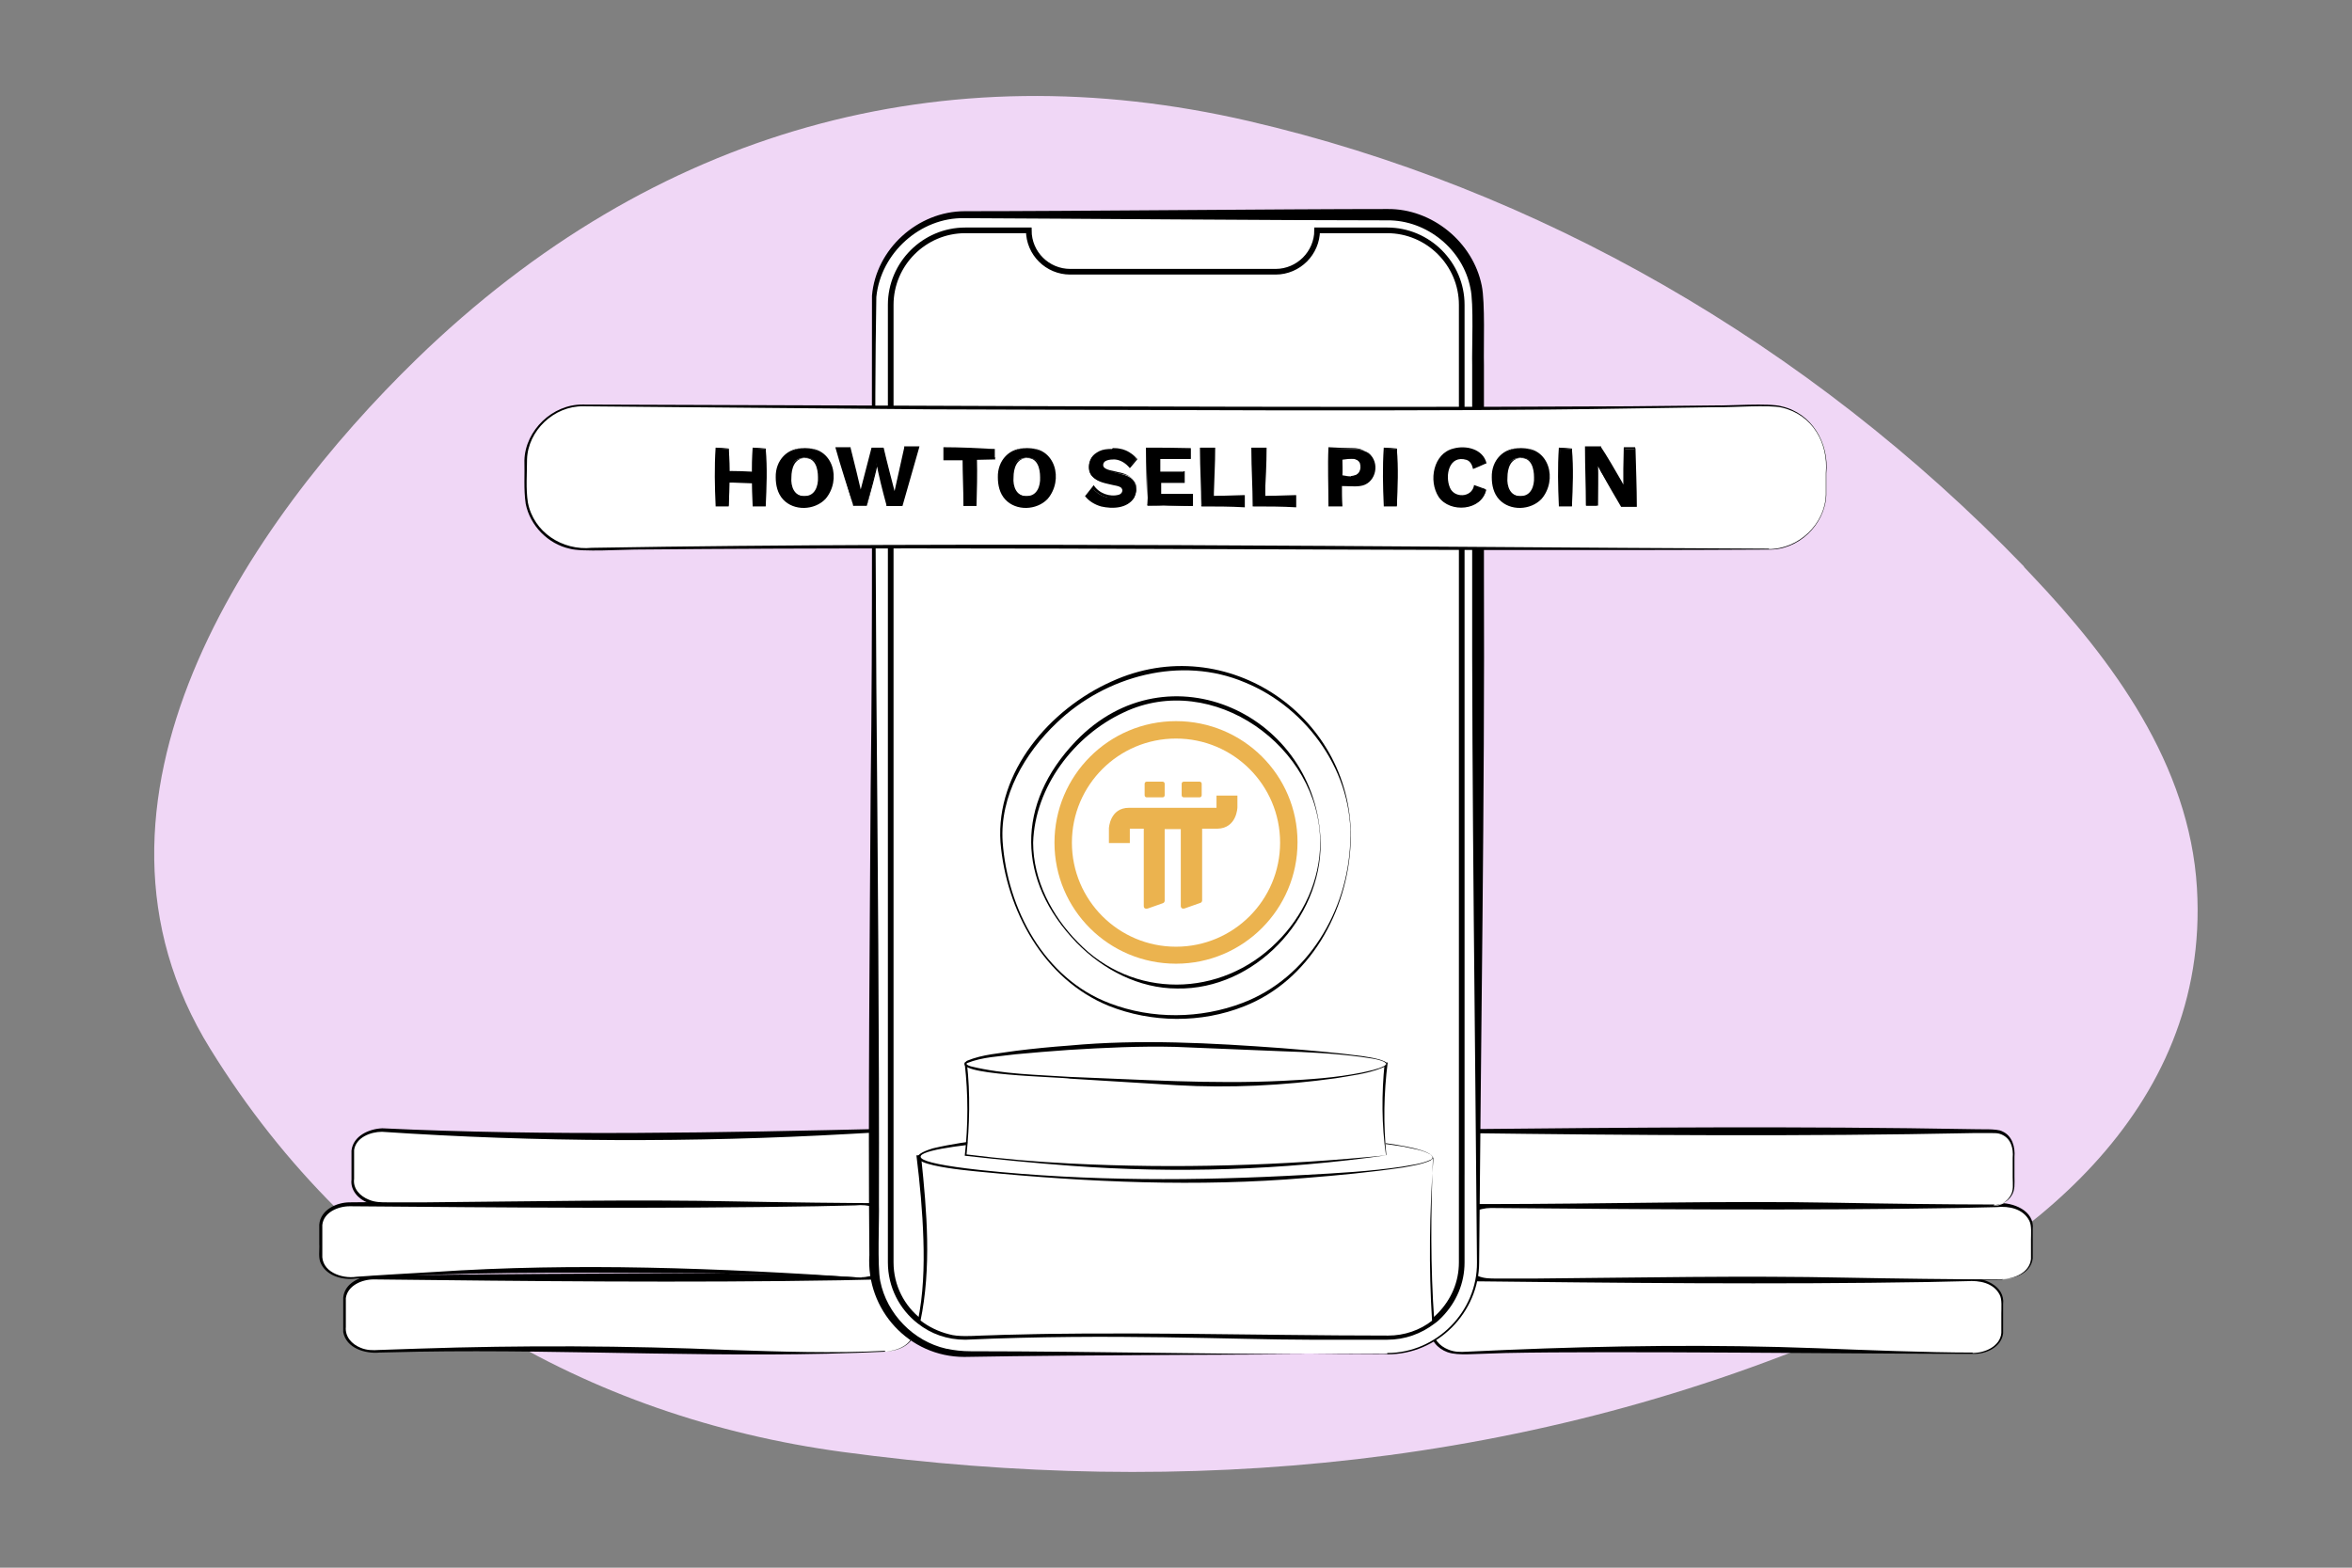 <?xml version="1.0" encoding="UTF-8"?>
<svg id="Layer_1" xmlns="http://www.w3.org/2000/svg" version="1.1" viewBox="0 0 540 360">
  <rect x="0" y="0" width="540" height="360" fill="#808080" stroke="none"/>
  <!-- Generator: Adobe Illustrator 29.2.1, SVG Export Plug-In . SVG Version: 2.1.0 Build 116)  -->
  <defs>
    <style>
      .st0 {
        fill: #f0d7f6;
      }

      .st1, .st2 {
        fill: #fff;
      }

      .st3 {
        fill: #ebb34f;
      }

      .st2 {
        stroke: #000;
        stroke-miterlimit: 10;
        stroke-width: 1.3px;
      }
    </style>
  </defs>
  <path class="st0" d="M464.7,130.1c-49.6-51.4-112-87-178-102.3-69.9-16.2-136.5,1.7-191,54.6C57.3,119.7,13,184,48.3,240.9c33.8,54.7,86.9,84.6,145,92.5,78.9,10.7,158.6,3.5,233.1-29.1,37.7-16.5,81.1-48.6,78-100.4-1.7-28.4-19.4-52.3-37.9-71.8-.6-.6-1.2-1.3-1.8-1.9Z"/>
  <g>
    <g>
      <g>
        <path class="st1" d="M452.9,310.8c-23.1,0-68-2.1-117.4,0-3.7,0-6.7-2.2-6.7-5v-7c0-2.8,3-5,6.7-5h117.4c3.7,0,6.7,2.2,6.7,5v7c0,2.8-3,5-6.7,5Z"/>
        <path d="M452.9,310.9c-25.1,0-82.9-.7-107.2-.2,0,0-8.9.3-8.9.3-1.5,0-3.1,0-4.5-.5-2.2-.8-4.1-2.8-3.8-5.3,0-2.2,0-4.5,0-6.7.3-3.4,4-5,7-5.1,23.8-.3,47.6-.5,71.5-.4,13.9,0,30.8.1,44.7.5,3.6-.3,8.7,1.7,8.2,6,0,0,0,2.2,0,2.2,0,1.5,0,3,0,4.5-.4,3.2-4,4.8-6.9,4.7h0ZM452.9,310.7c2.8,0,6.3-1.5,6.6-4.6,0-1.5,0-3,0-4.5,0-1.2.2-3.2-.4-4.3-1.4-2.7-4.6-3.3-7.5-3.1,0,0-8.9.2-8.9.2-35.6.6-71.6.2-107.2-.2-2.7,0-6,1.4-6.4,4.3,0,1.4,0,3,0,4.4,0,0,0,2.2,0,2.2-.2,2.3,1.4,4,3.4,4.8,1.4.6,2.8.6,4.3.5l8.9-.4c23.8-1,47.7-1.3,71.5-.4,10.5.4,25.4,1,35.7,1h0Z"/>
      </g>
      <g>
        <path class="st1" d="M459.7,293.8c-18.3,0-57.9,0-117.4,0-3.7,0-6.7-2.2-6.7-5v-7c0-2.8,3-5,6.7-5h117.4c3.7,0,6.7,2.2,6.7,5v7c0,2.8-3,5-6.7,5Z"/>
        <path d="M459.7,293.9c-10.3,0-25.3.2-35.7.4-26.8.6-53.6-.2-80.4-.3-2.9.2-6.5-.6-7.9-3.6-.6-1.3-.3-3.2-.4-4.5,0-1.5,0-2.9,0-4.5.4-3.4,4-5.1,7.1-5.1,38.7-.4,77.4-.7,116.1,0,3.6-.3,8.7,1.7,8.2,6,0,0,0,2.2,0,2.2,0,1.5,0,3,0,4.5-.4,3.2-4,4.8-6.9,4.7h0ZM459.7,293.7c2.8,0,6.3-1.5,6.6-4.6,0-1.5,0-3,0-4.5,0-1.2.2-3.2-.4-4.3-1.4-2.7-4.6-3.4-7.5-3.1,0,0-8.9.2-8.9.2-35.7.6-71.5.3-107.2,0-2.7,0-6,1.3-6.4,4.2,0,1.4,0,3,0,4.4v2.2c-.3,2.3,1.4,4,3.4,4.8,1.4.6,2.8.6,4.3.6,0,0,8.9,0,8.9,0,23.8-.2,47.6-.7,71.5-.2,10.5.2,25.4.4,35.7.4h0Z"/>
      </g>
      <g>
        <rect class="st1" x="331.4" y="259.9" width="130.9" height="17" rx="4.5" ry="4.5"/>
        <path d="M457.8,276.9c-10.3,0-25.5.2-36,.4-27,.6-54-.2-81-.3,0,0-4.5,0-4.5,0-1.5.1-3.2-.5-4.2-1.8-1.1-1.2-1.1-3-1-4.5,0,0,0-4.5,0-4.5,0-1.5-.2-3.2.7-4.6.9-1.4,2.5-2.3,4.1-2.3,39-.4,78-.7,117,0,1.3.1,5.6-.2,6.8.5,2.3,1,3,3.6,2.8,5.9,0,0,0,4.5,0,4.5,0,1.5.2,3.1-.7,4.4-.8,1.3-2.3,2.1-3.9,2.1h0ZM457.8,276.8c1.5,0,2.9-.8,3.7-2.1.9-1.3.6-2.8.6-4.3,0,0,0-4.5,0-4.5.2-2.2-.4-4.5-2.6-5.4-.7-.3-1.3-.3-2.1-.3,0,0-4.5,0-4.5,0-39,.8-78,.5-117,0-1.4,0-2.7.7-3.4,1.8-.8,1.2-.6,2.7-.7,4.2,0,0,0,4.5,0,4.5-.2,2.2.3,4.5,2.5,5.4.7.3,1.3.4,2.1.4,0,0,4.5,0,4.5,0,27,0,54-.8,81-.3,10.5.2,25.6.4,36,.4h0Z"/>
      </g>
    </g>
    <g>
      <path class="st1" d="M203.2,310.4c-26.6,1.6-65.4-1.9-117.4,0-3.7,0-6.7-2.2-6.7-5v-7c0-2.8,3-5,6.7-5h117.4c3.7,0,6.7,2.2,6.7,5v7c0,2.8-3,5-6.7,5Z"/>
      <path d="M203.2,310.4c-35.7,1.7-71.5-.6-107.2,0,0,0-8.9.2-8.9.2-3.3.3-7.6-1-8.3-4.7,0-2.6,0-5.3,0-7.9.3-3.4,4-5,7-5.1,35.6-.4,71.6-.7,107.2-.2,0,0,8.9.2,8.9.2,2.9-.1,6.6.7,7.9,3.7.6,1.3.2,3.2.3,4.5,0,1.5,0,3,0,4.5-.4,3.2-4,4.8-6.9,4.7h0ZM203.2,310.3c2.8,0,6.3-1.5,6.6-4.6,0-1.5,0-3,0-4.5,0-1.2.2-3.2-.4-4.3-1.4-2.7-4.6-3.3-7.5-3.1,0,0-8.9.2-8.9.2-35.6.6-71.6.2-107.2-.2-2.7,0-6,1.4-6.4,4.3,0,1.4,0,3,0,4.4,0,0,0,2.2,0,2.2-.2,2.3,1.4,4,3.4,4.8,1.4.6,2.8.6,4.3.5l8.9-.3c23.8-.8,47.7-.7,71.5.3,11.9.4,23.8.8,35.7.2h0Z"/>
    </g>
    <g>
      <path class="st1" d="M197.7,293.4c-39.9-2.4-79.1-2.6-117.4,0-3.7,0-6.7-2.2-6.7-5v-7c0-2.8,3-5,6.7-5h117.4c3.7,0,6.7,2.2,6.7,5v7c0,2.8-3,5-6.7,5Z"/>
      <path d="M197.7,293.5c-11.9-.7-23.8-1-35.7-1.1-23.8-.1-47.6-.5-71.4.7-3,.1-6,.3-8.9.5-2.9.4-6.6-.5-8-3.4-.7-1.3-.3-3.2-.4-4.5,0-1.5,0-3,0-4.5.3-3.4,4-5.1,7-5.1,38.7-.4,77.5-.7,116.2,0,3.6-.3,8.7,1.7,8.2,6,0,0,0,2.2,0,2.2,0,1.5,0,3,0,4.5-.4,3.2-4,4.8-6.9,4.7h0ZM197.7,293.3c2.8,0,6.3-1.5,6.6-4.6,0-1.5,0-3,0-4.5,0-1.2.2-3.2-.4-4.3-1.4-2.7-4.6-3.4-7.5-3.1,0,0-8.9.2-8.9.2-35.7.6-71.5.3-107.2,0-2.7,0-6,1.4-6.3,4.3,0,2.1,0,4.5,0,6.7-.3,4,4.4,5.7,7.8,5.2,5.4-.4,12.6-.8,17.8-1.1,32.7-2.2,65.6-.9,98.3,1.3h0Z"/>
    </g>
    <g>
      <path class="st1" d="M205.1,276.5h-117.4c-3.7,0-6.7-2.2-6.7-5v-7c0-2.8,3-5,6.7-5,41.5,2.4,79.9,1.6,117.4,0,3.7,0,6.7,2.2,6.7,5v7c0,2.8-3,5-6.7,5Z"/>
      <path d="M205.1,276.6c-10.3,0-25.3.2-35.7.4-23.8.5-47.6,0-71.5-.2,0,0-8.9,0-8.9,0-1.5,0-3.1,0-4.5-.6-2.2-.8-4.1-2.9-3.8-5.3,0,0,0-2.2,0-2.2,0-1.5,0-2.9,0-4.5.4-3.4,4.1-5,7.1-5.1,37.5,1.8,78.4,1,116.1.1,3.6-.4,8.7,1.6,8.2,5.9,0,0,0,2.2,0,2.2,0,1.5,0,3,0,4.5-.4,3.2-4,4.8-6.9,4.7h0ZM205.1,276.4c2.8,0,6.3-1.5,6.6-4.6,0-1.5,0-3,0-4.5,0-1.2.2-3.2-.4-4.3-1.4-2.7-4.7-3.4-7.5-3.1,0,0-8.9.5-8.9.5-35.7,2-71.6,1.9-107.2-.5-2.6,0-6,1.3-6.4,4.2,0,1.4,0,3,0,4.4v2.2c-.3,2.3,1.4,4,3.4,4.8,1.4.6,2.8.6,4.3.6,0,0,8.9,0,8.9,0,23.8-.2,47.6-.7,71.5-.2,10.5.2,25.4.4,35.7.4h0Z"/>
    </g>
  </g>
  <g>
    <g>
      <path class="st1" d="M318.5,310.8h-97c-11.5,0-20.9-9.3-20.9-20.8V70.1c0-11.5,9.3-20.9,20.8-20.9,34.3,0,66.2,0,97,0,11.5,0,20.9,9.3,20.9,20.9v219.9c0,11.5-9.3,20.9-20.8,20.9Z"/>
      <path d="M318.5,310.9c-28.3.2-68.4.2-97.1.7-12.7,0-22.6-10.8-21.8-23.4-.3-32,.1-75.1.3-107.5.5-36.9.2-76,.3-112.8.9-10.7,10.5-19.4,21.3-19.4,24.6,0,72.5-.5,97.1-.5,10.2-.1,19.6,7.6,21.6,17.6.8,3.9.4,14,.5,18.2,0,0,0,47.8,0,47.8.2,51.3-.7,106.9-1.1,158.3,0,11.5-9.6,21.2-21.1,21.1h0ZM318.5,310.7c11.3,0,20.7-9.5,20.6-20.8-.4-51.5-1.2-107-1.1-158.3,0,0,0-47.8,0-47.8-.1-3.5.4-14.2-.4-17.6-1.7-8.9-10-15.7-19.1-15.6-24.6,0-72.5-.4-97.1-.5-10.1-.2-19.2,8-20.2,18.1-.5,29-.1,59.8,0,88.8.3,36.7.7,83,.6,119.5.1,3.4-.4,14.3.3,17.7,1.5,7.5,7.6,13.8,15.1,15.5,1.9.4,3.7.6,5.7.6,28.2,0,67.8.9,95.6.7h0Z"/>
    </g>
    <polygon class="st2" points="236.2 53 236.1 53 236.1 53 236.2 53"/>
    <path class="st2" d="M335.6,269.7v20.2c0,4.6-1.8,8.8-5,12.1-.5.5-1,1-1.6,1.4-3,2.3-6.6,3.6-10.5,3.6h-17.8c-17.3,0-45.5-1.5-79.1,0-4,0-7.6-1.3-10.5-3.6-4-3.1-6.6-8-6.6-13.5v-143.2s0-25.9,0-25.9v-50.8c0-9.4,7.7-17.1,17.1-17.1h14.6c0,5.3,4.3,9.5,9.5,9.5h47.2c2.6,0,5-1.1,6.7-2.8,1.7-1.7,2.8-4.1,2.8-6.7h16.1c9.4,0,17.1,7.7,17.1,17.1,0,45.2,0,90.5,0,113v86.6Z"/>
    <g>
      <g>
        <path class="st1" d="M329,265.8c-.8,13.8-.8,26.3,0,37.6-3,2.3-6.6,3.6-10.5,3.6h-17.8c-17.3,0-45.5-1.5-79.1,0-4,0-7.6-1.3-10.5-3.6,2.3-10.3,1.6-23.6,0-37.6h118Z"/>
        <path d="M329,265.8c-.5,12.6-.6,25.1.3,37.6,0,0,0,.2,0,.2h-.2c-3,2.5-6.8,3.8-10.6,3.8,0,0-3.7,0-3.7,0-31.1.3-62.4-1.9-93.4-.2-3.9,0-7.7-1.3-10.7-3.7,1.3-6.2,1.5-12.6,1.3-18.9-.2-6.4-.8-12.9-1.6-19.3,0,0,.5,0,.5,0h29.6c18.8,0,69,.3,88.4.4h0ZM328.9,265.8c-19.6.1-69.6.5-88.5.5,0,0-29.4,0-29.4,0,0,0,.5-.5.5-.5,1.3,12.5,2.4,25.3-.2,37.7,0,0,0-.3,0-.3,1.9,1.5,4.2,2.6,6.6,3.2,2,.6,5.3.4,7.4.3,31-1.1,62.4,0,93.4,0,3.7,0,7.3-1.2,10.2-3.5,0,0-.1.3-.1.3-.8-12.5-.6-25.1.3-37.6h0Z"/>
      </g>
      <g>
        <path class="st1" d="M329,265.8c0,3-39.4,5.4-59,5.4s-59-2.4-59-5.4,26.4-5.4,59-5.4,59,2.4,59,5.4Z"/>
        <path d="M329,265.8c0,.4-.4.5-.6.7-2,.9-4.2,1.2-6.3,1.6-7.4,1.1-14.8,1.8-22.3,2.4-24.8,2.1-49.8,1-74.6-1.4-2.9-.3-22.3-1.9-11-5.4,8.5-2,17.3-2.5,26-3.1,19.9-1.1,39.9-1.1,59.7.2,4.4.4,28.1,1.7,29.1,5h0ZM328.9,265.8c0-.3-.3-.5-.5-.7-1.9-1.1-4.1-1.3-6.2-1.8-7.4-1.2-14.8-1.6-22.3-1.9-19.9-.7-39.8-.8-59.7.1-9.3.3-49.7,3.4-15,7.2,24.7,2.6,49.7,2.5,74.5,1.1,7.4-.4,14.9-.8,22.3-1.9,2.1-.4,4.3-.6,6.3-1.5.3-.1.6-.3.6-.6h0Z"/>
      </g>
    </g>
    <g>
      <g>
        <path class="st1" d="M318.3,265.3c-14,1.7-29.7,2.9-46.9,2.9-18.3,0-35-1.1-49.6-2.9.8-7.2.9-14.2,0-21h96.6c-.8,7.5-.8,14.5,0,21Z"/>
        <path d="M318.3,265.3c-24,3.4-48.3,4.2-72.5,2.4-8.1-.6-16.2-1.4-24.3-2.3.8-7,.8-14.1,0-21.1,0,0,0-.3,0-.3h.3c21.5-.2,50.9-.3,72.4-.2,0,0,24.1.2,24.1.2,0,0,.3,0,.3,0-.9,7.1-1,14.2-.3,21.3h0ZM318.2,265.2c-1-6.9-1-14.1-.3-21,0,0,.3.3.3.3l-24.1.2c-12,0-36.2,0-48.3,0,0,0-24.1-.2-24.1-.2,0,0,.3-.3.3-.3.8,7,.6,14.1-.1,21.1v-.2c7.9,1,15.9,1.7,24,2.1,24.1,1.2,48.4.5,72.4-1.9h0Z"/>
      </g>
      <g>
        <path class="st1" d="M318.3,244.3c0,2.5-25.5,5.7-48.3,4.4s-48.3-2-48.3-4.4,34.2-5,48.3-4.4,48.3,2,48.3,4.4Z"/>
        <path d="M318.3,244.3c0,.6-.7.8-1.2,1-3.3,1.3-6.9,1.7-10.4,2.3-12.1,1.7-24.4,2.3-36.6,1.6,0,0-24.4-1.5-24.4-1.5-1.9-.4-28.4-.8-23.7-4.1,3.6-1.5,7.5-1.7,11.3-2.3,4-.5,8.1-.9,12.2-1.2,16.2-1.5,32.6-.6,48.9.6,6.1.5,12.2,1,18.2,1.8,1.8.3,3.6.5,5.2,1.2.2.1.5.2.5.6h0ZM318.2,244.3c0-.2-.3-.4-.5-.5-1.6-.7-3.4-.8-5.2-1.1-6.1-.8-12.2-1.1-18.3-1.3,0,0-24.4-1-24.4-1-8.1-.2-16.3.2-24.4.7-4.1.3-8.1.6-12.2,1-3.7.5-7.6.6-11.1,2,0,0-.2.1-.2.2,0,0,0,0,0,0,.1.3.7.5,1.1.6,7.4,1.8,15.1,1.9,22.7,2.4,16.2.6,32.5,1.7,48.8.9,6.1-.3,12.2-.7,18.2-1.9,1.7-.4,3.5-.7,5.1-1.5.2-.1.4-.3.4-.5h0Z"/>
      </g>
    </g>
    <g>
      <path class="st1" d="M310.1,193.5c-1.2,22.1-16.2,40.1-40.1,40.1s-38-18-40.1-40.1c-1.7-17.9,17.4-39.1,40.1-40.1,22.8-1,41.2,18.8,40.1,40.1Z"/>
      <path d="M310.1,193.5c-.6,15.7-9.4,31.7-24.5,37.6-9.8,3.9-21.2,3.8-31-.1-15-6.1-23.6-22-24.9-37.6-1.1-16.2,11.4-30.6,25.5-36.9,26.4-12.1,56.1,8.3,54.9,37.1h0ZM310,193.5c.9-15.8-9.7-30.9-24.2-36.8-14.6-6.2-31.9-1.5-43.1,9.2-7.4,7-13.2,16.9-12.5,27.4,1.1,15.4,9.5,31.4,24.6,37.1,9.7,3.7,20.8,3.6,30.5-.1,15-5.7,24.1-21.2,24.7-36.8h0Z"/>
    </g>
    <g>
      <path class="st1" d="M303.1,193.5c0,17.2-14.8,33.1-33.1,33.1s-33.1-18-33.1-33.1,14.8-33.1,33.1-33.1,33.1,15.9,33.1,33.1Z"/>
      <path d="M303.2,193.5c.2,17.5-15.2,33.8-32.9,33.5-8.8,0-17-4.3-23.1-10.5-13.8-14.3-14-31.9-.2-46.3,21.2-22.1,55.5-6,56.2,23.3h0ZM303.1,193.5c0-22-24.7-39.6-45.1-29.9-11.4,5.3-20.4,17.1-20.8,29.9,0,8.6,4.3,16.8,10.2,22.8,12.6,13.2,32.9,12.9,45.7.1,6.1-6,10-14.3,10-22.9h0Z"/>
    </g>
    <g>
      <path class="st3" d="M270,165.6c-15.4,0-27.9,12.5-27.9,27.9s12.5,27.8,27.9,27.8,27.9-12.5,27.9-27.9-12.5-27.8-27.9-27.8ZM270,217.4c-13.2,0-23.9-10.7-23.9-23.9s10.7-23.9,23.9-23.9,23.9,10.7,23.9,23.9-10.7,23.9-23.9,23.9Z"/>
      <path class="st3" d="M266.9,183.1h-3.6c-.3,0-.5-.2-.5-.5v-2.6c0-.3.2-.5.5-.5h3.6c.3,0,.5.2.5.5v2.6c0,.3-.2.5-.5.5ZM275.4,183.1h-3.6c-.3,0-.5-.2-.5-.5v-2.6c0-.3.2-.5.5-.5h3.6c.3,0,.5.2.5.5v2.6c0,.3-.2.5-.5.5ZM259.4,193.6h-4.8v-3.4s.2-4.7,4.6-4.7h20.1v-2.8h4.8v2.7s-.1,4.8-4.6,4.9h-3.5c0,0,0,16.5,0,16.5,0,0,0,.3-.3.5l-3.7,1.3s-.8.3-.9-.5v-17.7h-3.7v16.3s.1.5-.4.7l-3.4,1.2s-1.1.4-1-.7v-17.6h-3.2v3.4Z"/>
    </g>
    <g>
      <path class="st1" d="M406.1,126.1c-89.6.1-180.9-1.4-272.2,0-7.3,0-13.2-5.9-13.2-13.2v-6.6c0-7.3,5.9-13.2,13.2-13.2,102.5.7,205.6,1.3,272.2,0,7.3,0,13.2,5.9,13.2,13.2v6.6c0,7.3-5.9,13.2-13.2,13.2Z"/>
      <path d="M406.1,126.2c-86.1.5-174.2-.8-260.3,0-2.6,0-12.3.6-15-.2-5-1.1-9.1-5.3-10.1-10.3-.5-3.4-.2-6.7-.3-10,.2-6.9,6.5-12.9,13.4-12.8,74.5.2,166.2.8,240.2.4,0,0,20-.2,20-.2,2.6.1,12.3-.6,15,.2,7,1.6,11,8.4,10.3,15.4,0,1.7,0,3.3,0,5-.3,6.8-6.4,12.7-13.3,12.5h0ZM406.1,126.1c6.8,0,12.9-5.7,13.1-12.5,0-1.7,0-3.3,0-5,.6-6.9-3.1-13.4-10.1-15-2.9-.7-11.8,0-14.9-.1,0,0-20,.3-20,.3-46.3.8-113.2.3-160.2.2,0,0-80.1-.7-80.1-.7-6.7-.1-12.7,5.6-12.9,12.2,0,3.3-.3,6.7.2,9.9,1.3,6.8,7.9,11.1,14.7,10.4,89.8-1.5,180.5-.2,270.3.2h0Z"/>
    </g>
    <g>
      <g>
        <path d="M167.3,103.1v13h-2.7v-13h2.7ZM174.4,108.4v2.2h-8.5v-2.2h8.5ZM175.7,103.1v13h-2.7v-13h2.7Z"/>
        <g>
          <path d="M167.3,103.1c.4,4.4.2,8.8,0,13.2-1,0-2,0-3,0,0,0,0-.2,0-.2-.2-4.4-.3-8.8,0-13.3,1,0,2.1.1,3,.2h0ZM167.3,103.1c-1,0-1.8.2-2.7.2l.2-.2c.2,4.3.2,8.7,0,13,0,0-.2-.2-.2-.2.9,0,1.8,0,2.7,0h-.1c-.1-4.2-.3-8.5,0-12.9h0Z"/>
          <path d="M174.5,108.4c.1.7.2,1.6.2,2.5-2.9.3-5.9-.3-8.8,0,0,0-.2,0-.2,0,0-.8-.1-1.6-.2-2.4,0,0,0-.3,0-.3h.4c2.8-.1,5.9,0,8.5.3h0ZM174.4,108.5c-2.9.3-5.6.4-8.5.3,0,0,.3-.3.3-.3,0,.7,0,1.5-.1,2.2l-.2-.2c2.8.3,5.7-.3,8.5,0,0,0-.3.3-.3.3,0-.7.1-1.4.2-2.2h0Z"/>
          <path d="M175.8,103.1c.4,4.4.2,8.8,0,13.2-1,0-2,0-3,0,0,0,0-.2,0-.2-.2-4.4-.3-8.8,0-13.3,1,0,2.1.1,3,.2h0ZM175.7,103.1c-1,0-1.8.2-2.7.2l.2-.2c.2,4.3.2,8.7,0,13,0,0-.2-.2-.2-.2.9,0,1.8,0,2.7,0,0,0-.1.1-.1.1-.1-4.4-.3-8.6,0-13h0Z"/>
        </g>
      </g>
      <g>
        <path d="M184.8,102.9c1.3,0,2.4.3,3.3.8.9.5,1.7,1.3,2.2,2.3.5,1,.8,2.2.8,3.6s-.3,2.6-.8,3.6c-.5,1-1.2,1.8-2.2,2.3-.9.5-2,.8-3.3.8s-2.4-.3-3.3-.8c-.9-.5-1.7-1.3-2.2-2.3-.5-1-.8-2.2-.8-3.6s.3-2.6.8-3.6,1.2-1.8,2.2-2.3c.9-.5,2.1-.8,3.3-.8ZM184.8,105.1c-.7,0-1.4.2-1.9.5s-.9.8-1.2,1.5-.4,1.5-.4,2.5.1,1.8.4,2.4c.3.7.7,1.2,1.2,1.5s1.1.5,1.9.5,1.3-.2,1.9-.5c.5-.3.9-.8,1.2-1.5.3-.7.4-1.5.4-2.4s-.1-1.8-.4-2.5-.7-1.2-1.2-1.5c-.5-.3-1.1-.5-1.9-.5Z"/>
        <g>
          <path d="M184.8,102.9c6.5-.3,8.5,7.3,4.7,11.7-2.5,2.6-7.2,2.8-9.7.1-1.3-1.4-1.7-3.3-1.7-5.1-.1-3.9,2.7-6.9,6.7-6.7h0ZM184.8,102.9c-5.8-.2-7.5,7.4-4.4,11.2,2.1,2.4,6.8,2.7,9,.2,1.1-1.3,1.4-3.1,1.4-4.7.1-3.4-2.2-6.9-5.9-6.7h0Z"/>
          <path d="M184.8,105.2c-2.4,0-3.1,2.4-3.1,4.4-.2,2.1.7,4.5,3.1,4.3,2.3,0,3.1-2.3,3-4.3,0-2-.6-4.5-3-4.4h0ZM184.8,105.1c3.9-.2,4.7,5.1,3,7.8-1.3,2-4.6,1.8-5.8-.1-1.8-2.7-1.2-7.8,2.8-7.6h0Z"/>
        </g>
      </g>
      <g>
        <path d="M195.9,116.1l-3.8-13h2.9l2.6,10.7,2.6-10.7h2.6l2.6,10.7,2.5-10.7h2.8l-3.8,13h-3.1l-1.8-7.1-.6-3.1h0l-.6,3.1-1.8,7.1h-3.1Z"/>
        <path d="M195.9,116.1c-1-3.2-3.1-9.7-4-13,0,0-.1-.4-.1-.4,0,0,.4,0,.4,0h2.9s.2,0,.2,0v.2c.7,2.7,2,8.1,2.6,10.7,0,0-.6,0-.6,0,.9-3.6,1.9-7.2,2.8-10.8,0,0,.1,0,.1,0h2.6c.1,0,0,0,.1.1.7,3.1,1.9,7.6,2.7,10.7,0,0-.4,0-.4,0l2.4-10.8v-.3c0,0,.3,0,.3,0,.3,0,3,0,3.2,0,0,0-.1.4-.1.4-1.3,4.4-2.5,8.9-3.8,13.3,0,0-.3,0-.3,0h-3.1s-.3,0-.3,0v-.3c-.9-3.3-1.8-6.8-2.4-10.2,0,0,.3.2.3.2,0,0,0,0,0,0l.3-.2c-.7,3.4-1.7,6.9-2.6,10.2,0,0,0,0,0,0h-3.2ZM196,116.1h3.1c0,0-.1,0-.1,0,.4-1.7.8-3.4,1.2-5.1.4-1.5.8-3.6,1.1-5.1,0,0,0-.2,0-.2.1,0,.4,0,.5,0,.7,3.5,1.7,7,2.6,10.4,0,0-.4-.3-.4-.3h3.1s-.4.3-.4.3c1.2-4.3,2.5-8.7,3.8-13l.3.4s-2.8,0-2.8,0l.3-.3-2.7,10.7-.2.8c0-.2-1.3-5.7-1.4-6.1-.4-1.8-.9-3.6-1.3-5.4h.1c0,0-2.6.1-2.6.1h.1c-.8,3.5-1.6,7.1-2.4,10.7,0,0-.3,1.2-.3,1.2l-.3-1.2c-.7-2.7-2-8.1-2.6-10.7,0,0,.3.2.3.2h-2.9s.3-.4.3-.4c.9,3.2,2.7,9.8,3.5,13.1h0Z"/>
      </g>
      <g>
        <path d="M228.4,103.1v2.2h-4.4v10.8h-2.7v-10.8h-4.4v-2.2h11.5Z"/>
        <path d="M228.4,103.1v2.2c.1,0,.1.2.1.2-1.5,0-3,.1-4.5.1,0,0,.3-.3.3-.3.1,3.6,0,7.2-.1,10.8,0,0,0,.1,0,.1-1,0-2,0-3,0,0-3.6-.2-7.3-.2-10.9,0,0,.4.4.4.4-1.6,0-3.2,0-4.8,0,0,0,0-.4,0-.4,0-.2,0-2.4,0-2.6,3.5,0,8.3.2,11.9.4h0ZM228.4,103.1c-3.3.1-8.2.4-11.4.4,0,0,.4-.4.4-.4,0,0,0,2.2,0,2.2l-.4-.4c1.6,0,3.2,0,4.7,0,0,0,0,.4,0,.4,0,3.6-.2,7.2-.2,10.8,0,0-.1-.1-.1-.1.9,0,1.8,0,2.7,0h-.1c-.1-3.6-.3-7.3-.1-11,0,0,.3,0,.3,0,1.5,0,2.9,0,4.4.1l-.2.2v-2.2h.1Z"/>
      </g>
      <g>
        <path d="M235.8,102.9c1.3,0,2.4.3,3.3.8.9.5,1.7,1.3,2.2,2.3.5,1,.8,2.2.8,3.6s-.3,2.6-.8,3.6c-.5,1-1.2,1.8-2.2,2.3-.9.5-2,.8-3.3.8s-2.4-.3-3.3-.8c-.9-.5-1.7-1.3-2.2-2.3-.5-1-.8-2.2-.8-3.6s.3-2.6.8-3.6,1.2-1.8,2.2-2.3c.9-.5,2.1-.8,3.3-.8ZM235.8,105.1c-.7,0-1.4.2-1.9.5s-.9.8-1.2,1.5-.4,1.5-.4,2.5.1,1.8.4,2.4c.3.7.7,1.2,1.2,1.5s1.1.5,1.9.5,1.3-.2,1.9-.5c.5-.3.9-.8,1.2-1.5.3-.7.4-1.5.4-2.4s-.1-1.8-.4-2.5-.7-1.2-1.2-1.5c-.5-.3-1.1-.5-1.9-.5Z"/>
        <g>
          <path d="M235.8,102.9c6.5-.3,8.5,7.3,4.7,11.7-2.5,2.6-7.2,2.8-9.7.1-1.3-1.4-1.7-3.3-1.7-5.1-.1-3.9,2.7-6.9,6.7-6.7h0ZM235.8,102.9c-5.8-.2-7.5,7.4-4.4,11.2,2.1,2.4,6.8,2.7,9,.2,1.1-1.3,1.4-3.1,1.4-4.7.1-3.4-2.2-6.9-5.9-6.7h0Z"/>
          <path d="M235.8,105.2c-2.4,0-3.1,2.4-3.1,4.4-.2,2.1.7,4.5,3.1,4.3,2.3,0,3.1-2.3,3-4.3,0-2-.6-4.5-3-4.4h0ZM235.8,105.1c3.9-.2,4.7,5.1,3,7.8-1.3,2-4.6,1.8-5.8-.1-1.8-2.7-1.2-7.8,2.8-7.6h0Z"/>
        </g>
      </g>
      <g>
        <path d="M255.5,102.9c1.2,0,2.2.2,3.1.6.9.4,1.7,1,2.3,1.8l-1.5,1.8c-.5-.7-1.1-1.2-1.8-1.5-.6-.3-1.4-.5-2.2-.5s-1,0-1.4.2c-.4.1-.6.3-.8.6-.2.2-.2.5-.2.8s.1.7.4.9.7.4,1.4.6l2.4.6c1.3.3,2.2.7,2.8,1.3s.8,1.3.8,2.2-.2,1.6-.7,2.2c-.4.6-1.1,1.1-1.9,1.4-.8.3-1.7.5-2.8.5s-1.7-.1-2.5-.3c-.8-.2-1.4-.5-2-.9-.6-.4-1.1-.8-1.5-1.3l1.5-1.8c.3.4.7.8,1.1,1.1.4.3,1,.6,1.5.8.6.2,1.2.3,1.8.3s1,0,1.4-.2c.4-.1.7-.3.8-.5s.3-.5.3-.8-.1-.6-.3-.9c-.2-.2-.7-.4-1.3-.6l-2.6-.6c-.8-.2-1.4-.4-2-.7-.5-.3-1-.7-1.2-1.1-.3-.5-.4-1-.4-1.7s.2-1.5.6-2.1c.4-.6,1-1.1,1.8-1.5.8-.4,1.8-.5,2.9-.5Z"/>
        <path d="M255.5,102.9c2.1,0,4.3.8,5.6,2.5,0,0,0,.1,0,.1l-1.5,1.8-.2.2c-.9-1.1-2.1-1.9-3.5-2-1,0-2.8.1-2.6,1.5.3,1,2.5,1.1,3.3,1.4,3.1.5,5.4,2.5,3.8,5.9-1.6,2.5-5,2.6-7.6,2-1.4-.4-2.8-1.2-3.7-2.4,0,0,.2-.2.2-.2l1.5-1.9.3-.4c1.2,1.9,3.7,2.8,5.8,2.2.9-.3,1.1-1.4.2-1.8-.4-.2-1-.3-1.5-.4-1.6-.4-3.5-.6-4.7-1.9-1.7-1.8-.7-4.9,1.4-5.9,1-.5,2.1-.7,3.3-.7h0ZM255.5,102.9c-1.1,0-2.2.2-3.2.7-1.9.9-2.7,3.9-1.1,5.3,1.1,1,3,1.2,4.5,1.6.8.2,2,.3,2.5,1.1.4.6.3,1.5-.2,2-2.2,1.7-5.7.5-7.2-1.6,0,0,.6,0,.6,0l-1.6,1.8v-.4c.8,1,1.9,1.7,3.2,2.1,2.4.7,5.8.7,7.3-1.6.6-1.1.7-2.7-.1-3.7-.9-1.1-2.3-1.3-3.6-1.5-1.2-.4-3.4-.3-3.8-1.7-.2-.8.3-1.7,1.1-2,2.1-.8,4.5,0,5.8,1.9,0,0-.3,0-.3,0l1.6-1.7s0,.2,0,.2c-1.2-1.7-3.3-2.5-5.3-2.5h0Z"/>
      </g>
      <g>
        <path d="M263.5,116.1v-13h9.8v2.2h-7v3.2h5.5v2.1h-5.5v3.3h7.3v2.2h-10Z"/>
        <path d="M263.4,116.1c-.1-3.9-.3-9.2-.3-13,0,0,0-.3,0-.3,3.4,0,6.7,0,10.1.1,0,0,.2,0,.2,0v.2s0,2.2,0,2.2c0,.2,0,.1-.1.1-2.3,0-4.7,0-7,0h.1c0-.1,0,3.1,0,3.1l-.2-.2h5.5c0-.1.3-.1.3-.1,0,.1,0,2.2,0,2.4,0,0,0,.3,0,.3,0,0-.3,0-.3,0,0,0-5.5,0-5.5,0l.4-.4c0,1.1,0,2.2,0,3.3l-.4-.4c2.6,0,5.1,0,7.7,0,0,.2,0,2.3,0,2.5,0,0,0,.3,0,.3-3.5,0-7-.2-10.4-.3h0ZM263.5,116.1c3.4,0,6.7-.2,10-.3l-.3.3v-2.2s.3.3.3.3c-2.6,0-5.1,0-7.7,0,0-1.4,0-2.7,0-4.1,0,0,.4,0,.4,0h5.5s-.3.4-.3.4v-2.1s.3.3.3.3h-5.5c0-.1-.2-.1-.2-.1v-.2s0-3.2,0-3.2h0c0-.1.1-.1.1-.1,2.3,0,4.7,0,7,0,0,0-.1.1-.1.1v-2.2s.1.2.1.2c-3.3,0-6.5.2-9.8.1,0,0,.3-.3.3-.3,0,3.7-.2,9.2-.3,13h0Z"/>
      </g>
      <g>
        <path d="M278.7,113.9h6.9v2.2h-9.6v-13h2.7v10.8Z"/>
        <path d="M278.7,113.9s6.8-.2,6.8-.2h.3s0,.3,0,.3c0,.2,0,2.4,0,2.5-3.3-.2-6.7-.2-9.9-.2,0,0-.1,0-.1,0,0,0,0-.1,0-.1,0-4.3-.3-8.7-.3-13,0,0,0-.4,0-.4,0,0,.4,0,.4,0,.2,0,3,0,3.1,0,0,3.7-.2,7.3-.4,11.2h0ZM278.6,113.9c-.2-3.4-.3-7.1-.4-10.8l.4.4h-2.7s.4-.4.4-.4c0,4.3-.2,8.7-.3,13,0,0-.1-.1-.1-.1.8,0,1.6,0,2.4,0,2.3,0,4.9,0,7.2-.2,0,0-.3.3-.3.3v-2.2c0,0,.3.3.3.3l-6.9-.2h0Z"/>
      </g>
      <g>
        <path d="M290.5,113.9h6.9v2.2h-9.6v-13h2.7v10.8Z"/>
        <path d="M290.5,113.9s6.8-.2,6.8-.2h.3s0,.3,0,.3c0,.2,0,2.4,0,2.5-3.3-.2-6.7-.2-9.9-.2,0,0-.1,0-.1,0,0,0,0-.1,0-.1,0-4.3-.3-8.7-.3-13,0,0,0-.4,0-.4,0,0,.4,0,.4,0,.2,0,3,0,3.1,0,0,3.7-.2,7.3-.4,11.2h0ZM290.5,113.9c-.2-3.4-.3-7.1-.4-10.8l.4.4h-2.7s.4-.4.4-.4c0,4.3-.2,8.7-.3,13,0,0-.1-.1-.1-.1.8,0,1.6,0,2.4,0,2.3,0,4.9,0,7.2-.2,0,0-.3.3-.3.3v-2.2c0,0,.3.3.3.3l-6.9-.2h0Z"/>
      </g>
      <g>
        <path d="M310.7,103.1c1,0,1.9.2,2.6.5.7.3,1.3.8,1.6,1.4.4.6.6,1.4.6,2.3s-.2,1.6-.6,2.3c-.4.6-.9,1.1-1.6,1.4-.7.3-1.6.5-2.6.5h-2.7v4.6h-2.7v-13h5.5ZM310.2,109.3c.8,0,1.4-.2,1.8-.5s.6-.9.6-1.5-.2-1.2-.6-1.5-1-.5-1.8-.5h-2.3v4.1h2.3Z"/>
        <g>
          <path d="M310.7,103.1c1.4,0,3,.3,4,1.4,2.2,2.4.9,6.7-2.4,7.1-1.3.2-3,0-4.3,0,0,0,.1-.1.1-.1,0,1.5,0,3.1.1,4.6v.2s-.2,0-.2,0c-1,0-2,0-3,0,0,0,0-.3,0-.3,0-4.4-.2-8.9,0-13.3,1.9.1,3.8.2,5.7.2h0ZM310.7,103.1c-1.8,0-3.6.1-5.5.2,0,0,.3-.3.3-.3.2,4.3.1,8.7,0,13,0,0-.3-.3-.3-.3.9,0,1.8,0,2.7,0,0,0-.2.2-.2.2,0-1.6,0-3.1.1-4.7,1.5,0,3,0,4.3-.3,2.8-.6,3.9-4.2,2.3-6.4-.8-1.1-2.3-1.6-3.7-1.6h0Z"/>
          <path d="M310.2,109.3c1.8,0,2.5-1.5,2-3-.8-1.5-2.9-.8-4.3-.7,0,0,.3-.3.3-.3,0,1.4.1,2.7,0,4.1,0,0-.3-.3-.3-.3.8.1,1.6.3,2.3.3h0ZM310.2,109.4c-.9,0-1.7.2-2.6.3,0,0,0-.3,0-.3-.2-1.5-.1-3,0-4.5.9.1,1.8.2,2.7.3.8,0,1.8.2,2.3.9,1.1,2-.2,3.5-2.4,3.3h0Z"/>
        </g>
      </g>
      <g>
        <path d="M320.7,103.1v13h-2.7v-13h2.7Z"/>
        <path d="M320.7,103.1c.4,4.4.2,8.8,0,13.2-1,0-2,0-3,0,0,0,0-.2,0-.2-.2-4.4-.3-8.8,0-13.3,1,0,2.1.1,3,.2h0ZM320.6,103.1c-1,0-1.8.2-2.7.2l.2-.2c.2,4.3.2,8.7,0,13,0,0-.2-.2-.2-.2.9,0,1.8,0,2.7,0h-.1c-.1-4.2-.3-8.5,0-12.9h0Z"/>
      </g>
      <g>
        <path d="M341.2,112.5c-.2.8-.6,1.5-1.2,2.1-.5.6-1.2,1-1.9,1.3-.7.3-1.5.4-2.4.4-1.3,0-2.4-.3-3.3-.8-.9-.5-1.7-1.3-2.2-2.3-.5-1-.8-2.2-.8-3.6s.3-2.6.8-3.6,1.2-1.8,2.2-2.3c.9-.5,2-.8,3.3-.8s1.7.1,2.4.4,1.3.6,1.8,1.1.9,1.1,1.1,1.9l-2.5,1c-.2-.8-.6-1.4-1-1.7-.5-.3-1.1-.5-1.8-.5s-1.3.2-1.9.5-.9.8-1.2,1.5c-.3.7-.4,1.5-.4,2.5s.1,1.8.4,2.4c.3.7.7,1.2,1.2,1.5.5.3,1.2.5,1.9.5s1.3-.2,1.8-.6c.5-.4.9-1,1.1-1.7l2.5.7Z"/>
        <path d="M341.2,112.5c-1,4.8-8.3,5.4-10.9,1.6-2.4-3.7-1.2-10,3.4-11.1,2.9-.8,6.8.1,7.6,3.4,0,0-.3.1-.3.1-.2.1-2.7,1.2-2.8,1.2-.2-.9-.6-1.8-1.5-2.1-4-1.2-5,3.6-3.8,6.4,1,2.4,4.9,2.3,5.5-.4,0,0,0-.2,0-.2h.1s2.5.9,2.5.9h0ZM341.2,112.5l-2.5-.6h.2c-.2.8-.7,1.6-1.6,2.1-1.7.9-4.1.2-4.9-1.6-1-2.4-.9-6.2,1.9-7.4,1.9-.7,4.2.1,4.6,2.2,0,0-.5-.2-.5-.2l2.5-1s-.2.4-.2.4c-.7-2.9-4.3-3.8-6.9-3.1-4.5,1-5.2,7.2-3,10.5,2.4,3.5,8.9,3,10.3-1.2h0Z"/>
      </g>
      <g>
        <path d="M349.2,102.9c1.3,0,2.4.3,3.3.8.9.5,1.7,1.3,2.2,2.3.5,1,.8,2.2.8,3.6s-.3,2.6-.8,3.6c-.5,1-1.2,1.8-2.2,2.3-.9.5-2,.8-3.3.8s-2.4-.3-3.3-.8c-.9-.5-1.7-1.3-2.2-2.3-.5-1-.8-2.2-.8-3.6s.3-2.6.8-3.6,1.2-1.8,2.2-2.3c.9-.5,2.1-.8,3.3-.8ZM349.2,105.1c-.7,0-1.4.2-1.9.5s-.9.8-1.2,1.5-.4,1.5-.4,2.5.1,1.8.4,2.4c.3.7.7,1.2,1.2,1.5s1.1.5,1.9.5,1.3-.2,1.9-.5c.5-.3.9-.8,1.2-1.5.3-.7.4-1.5.4-2.4s-.1-1.8-.4-2.5-.7-1.2-1.2-1.5c-.5-.3-1.1-.5-1.9-.5Z"/>
        <g>
          <path d="M349.2,102.9c6.5-.3,8.5,7.3,4.7,11.7-2.5,2.6-7.2,2.8-9.7.1-1.3-1.4-1.7-3.3-1.7-5.1-.1-3.9,2.7-6.9,6.7-6.7h0ZM349.2,102.9c-5.8-.2-7.5,7.4-4.4,11.2,2.1,2.4,6.8,2.7,9,.2,1.1-1.3,1.4-3.1,1.4-4.7.1-3.4-2.2-6.9-5.9-6.7h0Z"/>
          <path d="M349.2,105.2c-2.4,0-3.1,2.4-3.1,4.4-.2,2.1.7,4.5,3.1,4.3,2.3,0,3.1-2.3,3-4.3,0-2-.6-4.5-3-4.4h0ZM349.2,105.1c3.9-.2,4.7,5.1,3,7.8-1.3,2-4.6,1.8-5.8-.1-1.8-2.7-1.2-7.8,2.8-7.6h0Z"/>
        </g>
      </g>
      <g>
        <path d="M360.9,103.1v13h-2.7v-13h2.7Z"/>
        <path d="M360.9,103.1c.4,4.4.2,8.8,0,13.2-1,0-2,0-3,0,0,0,0-.2,0-.2-.2-4.4-.3-8.8,0-13.3,1,0,2.1.1,3,.2h0ZM360.8,103.1c-1,0-1.8.2-2.7.2l.2-.2c.2,4.3.2,8.7,0,13,0,0-.2-.2-.2-.2.9,0,1.8,0,2.7,0h-.1c-.1-4.2-.3-8.5,0-12.9h0Z"/>
      </g>
      <g>
        <path d="M375.4,103.1v13h-3.1l-4.6-7.6-1.1-2.1h0v2.2c0,0,0,7.5,0,7.5h-2.4v-13h3.1l4.6,7.6,1.1,2.1h0v-2.2c0,0,0-7.5,0-7.5h2.4Z"/>
        <path d="M375.5,103.1c.1,3.9.3,9.2.3,13,0,0,0,.3,0,.3s-.3,0-.3,0h-3.1s-.2,0-.2,0c-1.4-2.4-3-5.1-4.3-7.5-.5-.8-.9-1.7-1.3-2.5h.1c0,0,0,0,0,0l.2-.2c.1,3.3,0,6.7,0,9.9,0,0-.2,0-.2,0h-2.4s-.2,0-.2,0v-.2c0-4.3-.2-8.7-.2-13,0,0,0-.4,0-.4,0,0,.4,0,.4,0,0,0,3.1,0,3.1,0,0,0,.2,0,.2,0v.2c1.1,1.6,3.5,5.7,4.4,7.3.5.8.9,1.7,1.3,2.5l-.3-.2h0s-.3.3-.3.3c0-1.2,0-3.7,0-4.9,0,0,.1-4.9.1-4.9h0c0-.1.1-.1.1-.1,0,0,2.5,0,2.5,0h0ZM375.4,103.1h-2.4c0,0,.1,0,.1,0,0,1.6.2,5.8.2,7.3,0,.2.1,2.7.1,2.8-.1,0-.4,0-.6,0-1.5-2.9-4.1-7-5.8-9.9,0,0,.3.2.3.2h-3.1s.4-.4.4-.4c0,4.3,0,8.7-.2,13l-.2-.2h2.4s-.2.2-.2.2c0-3.3.1-6.5,0-9.8,0,0,0-.2,0-.2,0,0,.2,0,.3,0,.5.8.9,1.7,1.4,2.5,1.5,2.3,3,4.9,4.4,7.2,0,0-.3-.2-.3-.2h3.1s-.3.3-.3.3c0-3.7.2-9.2.3-13h0Z"/>
      </g>
    </g>
  </g>
</svg>